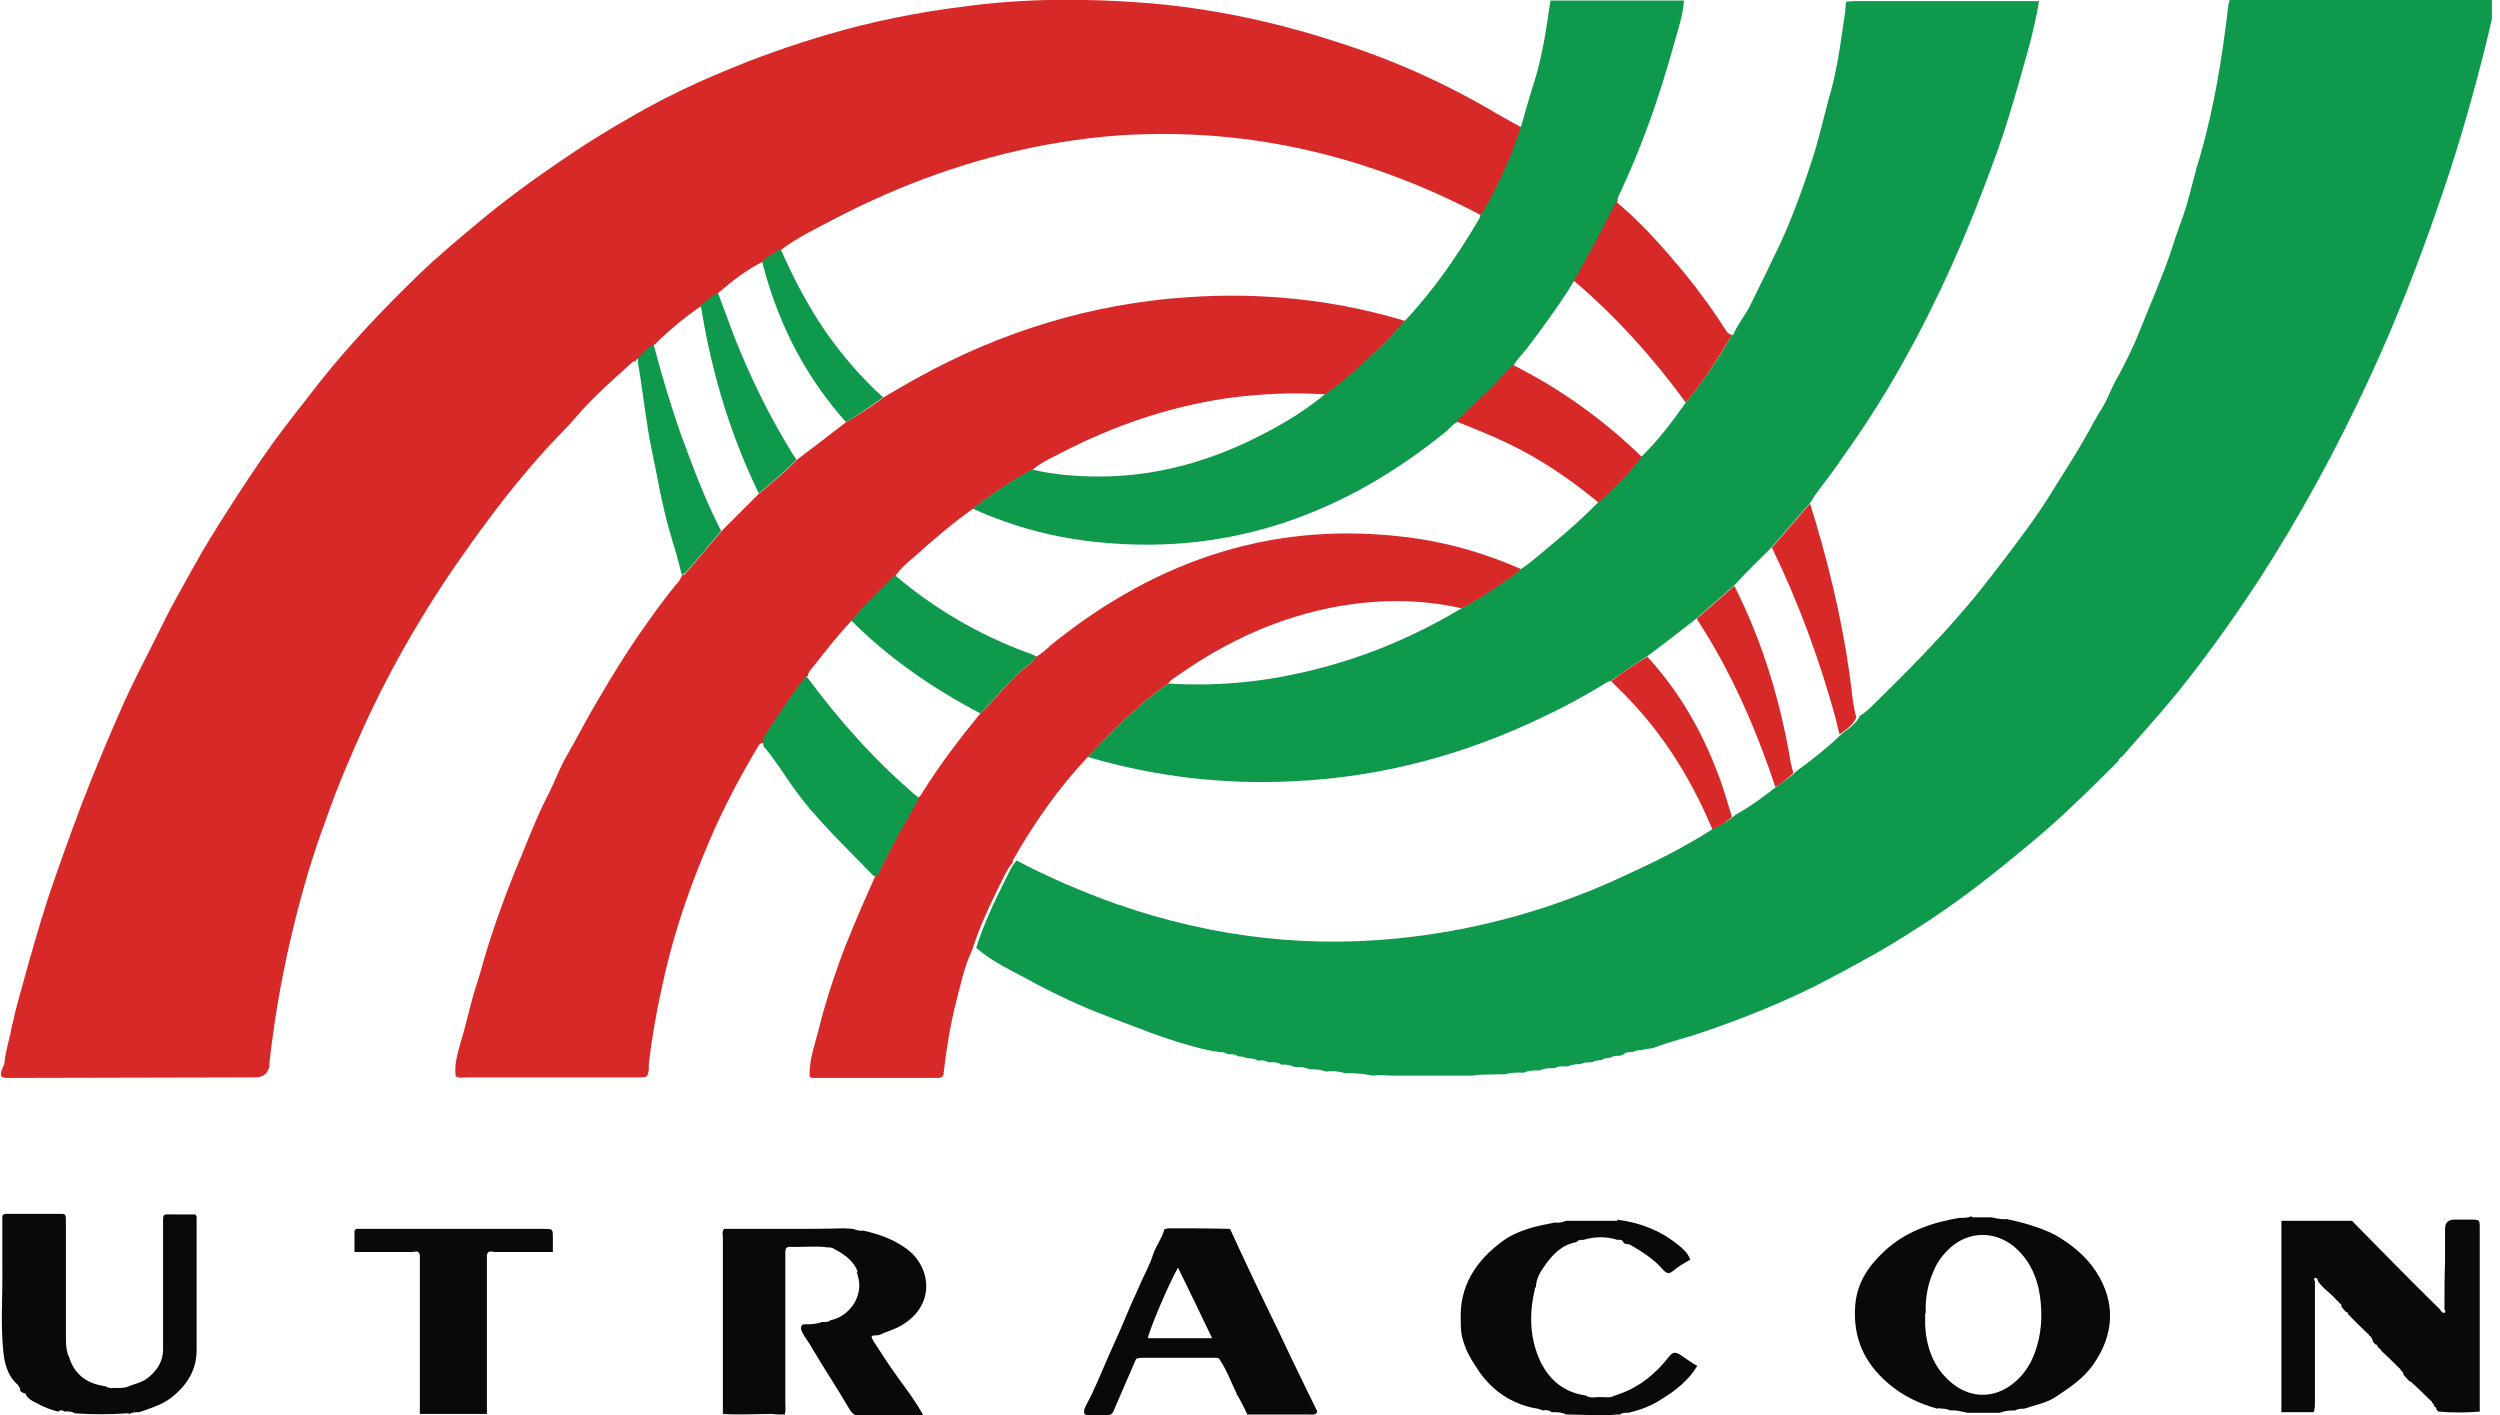 <svg width="106" height="60" viewBox="0 0 106 60" fill="none" xmlns="http://www.w3.org/2000/svg">
<g clip-path="url(#clip0_215_355)">
<path fill-rule="evenodd" clip-rule="evenodd" d="M26.849 15.325C26.04 16.061 25.182 16.796 24.471 17.63C24.054 18.12 23.564 18.586 23.122 19.077C21.994 20.327 20.964 21.651 19.984 23.024C18.218 25.476 16.674 28.075 15.423 30.822C14.835 32.121 14.271 33.445 13.805 34.794C13.265 36.24 12.824 37.736 12.456 39.256C11.99 41.144 11.647 43.081 11.426 45.043C11.426 45.068 11.426 45.141 11.426 45.166C11.377 45.509 11.173 45.681 10.813 45.681C7.429 45.681 4.021 45.705 0.637 45.705H0.368C0.025 45.705 -0.025 45.632 0.098 45.313C0.147 45.19 0.196 45.117 0.196 44.994C0.245 44.504 0.417 44.038 0.49 43.572C0.687 42.665 0.956 41.782 1.201 40.875C1.545 39.673 1.888 38.472 2.305 37.295C2.82 35.824 3.335 34.377 3.923 32.93C4.291 32.023 4.659 31.14 5.051 30.258C5.615 28.934 6.302 27.683 6.939 26.384C7.331 25.574 7.797 24.79 8.239 23.981C8.655 23.22 9.121 22.485 9.587 21.749C10.225 20.744 10.887 19.739 11.573 18.782C12.235 17.875 12.922 17.017 13.608 16.134C14.883 14.54 16.281 13.069 17.752 11.647C18.61 10.813 19.542 10.053 20.474 9.269C21.847 8.141 23.318 7.111 24.814 6.13C25.648 5.591 26.506 5.1 27.364 4.61C28.443 4.021 29.522 3.507 30.65 3.041C32.096 2.428 33.568 1.913 35.063 1.471C36.976 0.907 38.938 0.515 40.924 0.27C43.474 -0.073 46.024 -0.073 48.574 0.123C51.32 0.343 53.993 0.907 56.641 1.766C59.044 2.526 61.3 3.531 63.482 4.831C63.825 5.027 64.193 5.223 64.536 5.419C64.119 6.694 63.555 7.92 62.893 9.073C62.893 9.073 62.844 9.122 62.82 9.122C62.771 9.122 62.722 9.097 62.697 9.073C58.284 6.768 53.6 5.566 48.623 5.689C47.201 5.713 45.803 5.885 44.405 6.13C41.218 6.719 38.226 7.797 35.358 9.293C34.622 9.685 33.837 10.053 33.151 10.568C32.881 10.715 32.611 10.863 32.366 11.083C31.68 11.426 31.067 11.892 30.503 12.383C30.233 12.53 30.012 12.726 29.767 12.947C29.056 13.437 28.394 13.976 27.781 14.589C27.536 14.761 27.291 14.957 27.119 15.178C27.021 15.178 26.972 15.252 26.947 15.325" fill="#D82929"/>
<path fill-rule="evenodd" clip-rule="evenodd" d="M68.754 44.749C68.754 44.749 68.68 44.749 68.631 44.773C68.509 44.749 68.386 44.773 68.288 44.847H68.263C68.263 44.847 68.018 44.847 67.92 44.945H67.896C67.749 44.945 67.601 44.994 67.479 45.043H67.454C67.283 45.043 67.16 45.043 67.013 45.117H66.988C66.817 45.117 66.645 45.141 66.473 45.215H66.449C66.449 45.215 66.326 45.215 66.277 45.215C66.155 45.215 66.032 45.215 65.934 45.288H65.909C65.689 45.288 65.493 45.288 65.296 45.386C65.296 45.386 65.247 45.386 65.223 45.386C65.002 45.386 64.806 45.386 64.61 45.484H64.585C64.316 45.46 64.046 45.484 63.776 45.558C63.629 45.533 63.482 45.558 63.31 45.558C63.016 45.558 62.722 45.558 62.428 45.607H62.403C61.3 45.607 60.172 45.607 59.044 45.607C58.774 45.607 58.505 45.558 58.235 45.607H58.21C57.818 45.533 57.45 45.484 57.058 45.509C56.788 45.435 56.518 45.386 56.249 45.435H56.224C56.028 45.362 55.807 45.337 55.611 45.337C55.611 45.337 55.562 45.337 55.538 45.337H55.513C55.317 45.239 55.121 45.239 54.9 45.239H54.876C54.704 45.141 54.532 45.141 54.361 45.141H54.336C54.189 45.043 53.993 45.019 53.821 45.043H53.797C53.65 44.969 53.502 44.945 53.355 44.969H53.331C53.208 44.896 53.061 44.871 52.914 44.871H52.889C52.889 44.871 52.669 44.773 52.546 44.798H52.522C52.522 44.798 52.325 44.675 52.178 44.7C52.154 44.7 52.105 44.7 52.056 44.7C51.958 44.626 51.835 44.602 51.688 44.602C51.247 44.553 50.805 44.43 50.364 44.307C49.677 44.111 48.966 43.866 48.28 43.596C47.544 43.327 46.858 43.057 46.122 42.763C45.141 42.346 44.209 41.88 43.278 41.365C42.616 41.022 41.954 40.678 41.39 40.188C41.708 39.183 42.15 38.251 42.616 37.319C42.763 37.025 42.885 36.731 43.106 36.486C44.455 37.197 45.877 37.81 47.323 38.325C51.467 39.771 55.685 40.262 60.049 39.698C62.943 39.33 65.713 38.545 68.361 37.368C69.882 36.682 71.377 35.971 72.751 35.063C73.045 34.941 73.339 34.769 73.584 34.548C74.246 34.181 74.835 33.739 75.423 33.273C75.693 33.102 75.963 32.906 76.183 32.685C76.87 32.195 77.532 31.655 78.145 31.067C78.415 30.871 78.709 30.674 78.856 30.356C79.052 30.233 79.224 30.086 79.371 29.939C80.744 28.59 82.093 27.242 83.343 25.77C83.858 25.182 84.324 24.569 84.814 23.931C85.599 22.902 86.408 21.847 87.07 20.744C87.561 19.959 88.051 19.199 88.492 18.415C88.713 18.022 88.909 17.63 89.154 17.262C89.4 16.845 89.547 16.379 89.792 15.987C90.135 15.35 90.454 14.712 90.724 14.025C91.189 12.873 91.68 11.745 92.072 10.593C92.268 9.931 92.538 9.293 92.734 8.631C92.93 7.945 93.077 7.258 93.298 6.571C93.887 4.512 94.23 2.403 94.475 0.27C94.475 0.172 94.524 0.074 94.549 -0.024C94.72 -0.024 94.892 -0.024 95.039 -0.024C98.619 -0.024 102.199 -0.024 105.779 -0.024C105.73 0.613 105.558 1.226 105.411 1.839C104.896 3.923 104.307 6.007 103.621 8.018C102.689 10.789 101.635 13.535 100.384 16.208C99.036 19.101 97.516 21.896 95.775 24.593C94.696 26.236 93.543 27.855 92.317 29.375C91.557 30.307 90.748 31.189 89.963 32.097C89.914 32.097 89.89 32.121 89.89 32.17H89.865C89.865 32.17 89.816 32.219 89.816 32.268C88.86 33.224 87.904 34.181 86.874 35.088C86.212 35.676 85.501 36.24 84.814 36.804C83.564 37.81 82.289 38.741 80.94 39.575C80.327 39.967 79.714 40.335 79.077 40.678C78.39 41.071 77.704 41.414 77.017 41.782C75.448 42.566 73.78 43.229 72.113 43.792C71.475 44.013 70.813 44.16 70.176 44.406C70.004 44.479 69.784 44.455 69.587 44.528C69.465 44.528 69.367 44.528 69.244 44.602H69.195C69.195 44.602 68.95 44.602 68.876 44.675" fill="#0F994D"/>
<path fill-rule="evenodd" clip-rule="evenodd" d="M32.341 31.508C32.341 31.508 32.219 31.508 32.17 31.606C31.361 32.955 30.65 34.303 30.037 35.75C29.276 37.54 28.639 39.355 28.198 41.267C27.903 42.542 27.658 43.817 27.511 45.117C27.511 45.19 27.511 45.264 27.511 45.337C27.462 45.656 27.462 45.681 27.094 45.681C26.236 45.681 25.378 45.681 24.544 45.681C22.95 45.681 21.381 45.681 19.812 45.681C19.64 45.681 19.468 45.73 19.321 45.632C19.248 45.117 19.419 44.626 19.542 44.16C19.689 43.67 19.812 43.18 19.934 42.689C20.106 42.003 20.351 41.341 20.523 40.679C20.964 39.183 21.504 37.712 22.117 36.265C22.485 35.358 22.852 34.426 23.318 33.543C23.563 33.053 23.735 32.538 24.029 32.048C24.495 31.238 24.912 30.405 25.402 29.596C25.966 28.639 26.53 27.708 27.168 26.8C27.683 26.065 28.198 25.329 28.786 24.643C28.835 24.569 28.884 24.471 28.933 24.373C29.007 24.373 29.056 24.373 29.08 24.299C29.595 23.686 30.11 23.098 30.625 22.485C31.165 21.945 31.679 21.431 32.194 20.916C32.758 20.45 33.298 20.008 33.788 19.494C34.499 18.954 35.186 18.439 35.872 17.9C36.412 17.581 36.951 17.238 37.466 16.845C37.932 16.576 38.422 16.281 38.913 16.012C42.468 14.05 46.293 12.873 50.339 12.603C53.477 12.383 56.567 12.701 59.583 13.609C58.921 14.369 58.21 15.055 57.474 15.717C57.057 16.085 56.665 16.428 56.199 16.723C54.777 16.625 53.38 16.698 51.957 16.894C49.53 17.262 47.225 18.047 45.043 19.175C44.626 19.395 44.16 19.592 43.792 19.91C42.885 20.376 42.051 20.965 41.242 21.578C40.384 22.191 39.575 22.877 38.79 23.588C38.496 23.834 38.202 24.079 37.981 24.398C37.319 24.986 36.706 25.648 36.117 26.31C35.456 26.997 34.892 27.757 34.303 28.492C34.279 28.541 34.254 28.615 34.254 28.664C34.205 28.664 34.18 28.688 34.156 28.738C33.543 29.522 33.004 30.356 32.464 31.189C32.415 31.288 32.366 31.386 32.391 31.484" fill="#D82929"/>
<path fill-rule="evenodd" clip-rule="evenodd" d="M73.486 14.197C73.682 13.731 74.026 13.339 74.246 12.873C74.54 12.26 74.859 11.647 75.153 11.009C75.816 9.71 76.331 8.312 76.796 6.89C77.091 6.032 77.287 5.124 77.532 4.217C77.875 3.089 78.022 1.961 78.194 0.784C78.243 0.564 78.243 0.294 78.268 0.073C78.366 0.073 78.464 0.049 78.537 0.049C81.185 0.049 83.809 0.049 86.457 0.049C86.335 0.784 86.163 1.496 85.967 2.207C85.575 3.604 85.182 5.026 84.692 6.399C84.103 8.042 83.466 9.661 82.755 11.254C81.48 14.074 80.008 16.771 78.194 19.297C77.802 19.885 77.36 20.449 76.944 21.013C76.87 21.136 76.796 21.259 76.723 21.357C76.183 21.97 75.644 22.582 75.105 23.22C74.565 23.759 74.026 24.274 73.511 24.838C72.971 25.304 72.456 25.77 71.917 26.236C71.23 26.775 70.519 27.315 69.808 27.854C69.293 28.173 68.778 28.516 68.288 28.884C68.141 28.884 68.067 28.982 67.969 29.031C67.16 29.522 66.351 29.963 65.517 30.355C62.133 31.998 58.578 32.954 54.827 33.126C51.86 33.273 48.966 32.93 46.122 32.096C46.514 31.679 46.882 31.287 47.275 30.895C48.01 30.208 48.697 29.546 49.53 28.982C51.492 29.105 53.429 28.933 55.317 28.492C57.671 27.952 59.878 27.045 61.962 25.795C62.845 25.304 63.703 24.74 64.487 24.127C64.904 23.858 65.272 23.514 65.664 23.195C66.375 22.607 67.087 21.994 67.749 21.308C68.411 20.719 69.048 20.106 69.588 19.37C70.299 18.684 70.912 17.875 71.476 17.066C72.211 16.158 72.873 15.202 73.437 14.197" fill="#0F994D"/>
<path fill-rule="evenodd" clip-rule="evenodd" d="M64.512 24.128C63.727 24.741 62.869 25.305 61.986 25.795C60.27 25.403 58.529 25.403 56.812 25.697C54.262 26.138 51.982 27.193 49.873 28.688C49.751 28.762 49.604 28.86 49.53 28.983C48.721 29.522 48.01 30.209 47.274 30.895C46.882 31.287 46.514 31.704 46.122 32.096C44.896 33.396 43.866 34.867 42.983 36.412C42.934 36.461 42.934 36.535 42.934 36.584C42.714 36.829 42.591 37.123 42.444 37.417C41.978 38.349 41.537 39.281 41.218 40.286C40.874 40.997 40.727 41.782 40.531 42.517C40.286 43.474 40.139 44.455 40.016 45.435C40.016 45.632 39.943 45.705 39.747 45.705C38.006 45.705 36.24 45.705 34.499 45.705C34.426 45.705 34.377 45.705 34.328 45.632C34.303 44.896 34.573 44.234 34.745 43.523C34.867 42.983 35.039 42.493 35.186 41.978C35.456 41.144 35.75 40.311 36.093 39.502C36.412 38.717 36.755 37.957 37.099 37.172C37.221 37.099 37.246 36.952 37.319 36.853C37.785 35.922 38.275 34.99 38.815 34.083C38.864 34.009 38.913 33.911 38.938 33.813C38.986 33.764 39.035 33.739 39.06 33.69C39.796 32.489 40.654 31.361 41.561 30.258C42.15 29.669 42.664 29.032 43.278 28.468C43.498 28.271 43.768 28.124 43.915 27.855C44.185 27.707 44.381 27.511 44.602 27.315C49.138 23.662 54.213 21.994 60.025 22.828C61.545 23.049 63.04 23.49 64.487 24.128" fill="#D82929"/>
<path fill-rule="evenodd" clip-rule="evenodd" d="M41.218 21.577C42.051 20.964 42.861 20.376 43.768 19.91C44.7 20.131 45.656 20.204 46.612 20.204C48.77 20.204 50.83 19.689 52.791 18.782C53.993 18.218 55.17 17.556 56.199 16.698C56.665 16.404 57.058 16.036 57.474 15.693C58.21 15.03 58.946 14.344 59.583 13.584C60.809 12.284 61.814 10.813 62.722 9.268C62.746 9.219 62.771 9.146 62.771 9.097C62.771 9.097 62.82 9.072 62.844 9.048C63.506 7.895 64.07 6.669 64.487 5.394C64.659 4.781 64.83 4.168 65.026 3.555C65.394 2.403 65.566 1.226 65.738 0.024H71.402C71.353 0.662 71.156 1.226 70.985 1.839C70.372 4.07 69.612 6.252 68.606 8.361C68.582 8.435 68.582 8.484 68.582 8.557C68.41 8.901 68.239 9.244 68.043 9.587C67.626 10.347 67.209 11.132 66.792 11.892C66.645 11.99 66.596 12.162 66.498 12.309C65.958 13.143 65.345 13.976 64.732 14.785C64.561 15.006 64.34 15.202 64.193 15.472C63.972 15.717 63.702 15.962 63.482 16.232C62.967 16.82 62.354 17.311 61.839 17.875C61.643 17.948 61.496 18.12 61.349 18.267C57.082 21.749 52.252 23.539 46.686 23C44.798 22.828 43.008 22.362 41.267 21.577" fill="#0F994D"/>
<path fill-rule="evenodd" clip-rule="evenodd" d="M36.363 53.919C36.191 53.453 35.799 53.184 35.382 52.963C35.284 52.889 35.186 52.889 35.088 52.889C34.573 52.816 34.034 52.889 33.494 52.865C33.347 52.865 33.298 52.938 33.298 53.085V59.461C33.298 59.632 33.323 59.804 33.274 59.975C33.077 59.975 32.906 59.975 32.734 59.951C32.023 59.951 31.337 60 30.65 59.951C30.65 57.474 30.65 54.973 30.65 52.497C30.65 52.374 30.601 52.227 30.699 52.105C31.582 52.105 32.464 52.105 33.323 52.105C34.181 52.105 34.99 52.105 35.799 52.08C35.922 52.08 36.044 52.105 36.167 52.105C36.314 52.154 36.461 52.203 36.608 52.178C37.27 52.325 37.883 52.546 38.423 52.938C39.453 53.674 39.698 55.268 38.3 56.15C37.957 56.371 37.614 56.445 37.246 56.616C36.903 56.616 36.903 56.641 37.05 56.886C37.393 57.425 37.736 57.94 38.104 58.455C38.472 58.946 38.84 59.461 39.134 59.975C39.036 60.098 38.889 60.049 38.791 60.049H36.559C36.314 60.049 36.167 60 36.02 59.755C35.48 58.823 34.867 57.916 34.328 56.984C34.205 56.788 34.034 56.592 33.96 56.346C33.96 56.224 33.985 56.15 34.132 56.15C34.377 56.15 34.622 56.15 34.843 56.052C34.892 56.052 34.916 56.052 34.941 56.052C35.063 56.052 35.137 56.052 35.211 55.979C35.995 55.832 36.657 54.949 36.363 54.066C36.363 54.017 36.363 53.993 36.314 53.993" fill="#090909"/>
<path fill-rule="evenodd" clip-rule="evenodd" d="M102.174 58.578C102.174 58.578 101.978 58.381 101.904 58.283C101.904 58.21 101.88 58.161 101.806 58.112C101.806 58.112 101.757 58.014 101.733 58.014C101.487 57.768 101.242 57.523 100.972 57.278C100.972 57.278 100.948 57.229 100.923 57.204C100.874 57.18 100.85 57.131 100.801 57.082C100.801 57.033 100.776 57.008 100.727 57.008C100.678 56.984 100.678 56.935 100.629 56.91C100.605 56.861 100.605 56.837 100.58 56.788C100.58 56.739 100.58 56.739 100.531 56.714C100.531 56.665 100.507 56.64 100.457 56.64C100.457 56.64 100.457 56.567 100.384 56.542C100.114 56.273 99.82 56.003 99.55 55.709C99.55 55.66 99.55 55.635 99.477 55.635C99.403 55.562 99.354 55.488 99.281 55.414C99.281 55.341 99.281 55.292 99.183 55.243C99.183 55.243 99.133 55.145 99.084 55.145C98.839 54.826 98.496 54.654 98.275 54.311C98.275 54.213 98.202 54.164 98.153 54.188C98.104 54.188 98.104 54.286 98.153 54.311C98.153 56.003 98.153 57.695 98.153 59.387C98.153 59.558 98.153 59.73 98.104 59.877C97.662 59.877 97.196 59.877 96.731 59.877C96.731 59.681 96.731 59.485 96.731 59.288V52.251C96.731 52.08 96.731 51.933 96.731 51.761C97.736 51.761 98.741 51.761 99.722 51.761C100.948 53.011 102.198 54.286 103.449 55.513C103.498 55.586 103.547 55.684 103.645 55.66C103.694 55.66 103.694 55.562 103.645 55.513C103.645 54.85 103.645 54.164 103.67 53.502V52.104C103.67 51.843 103.8 51.712 104.062 51.712H104.748C105.141 51.712 105.141 51.712 105.141 52.08V59.852C104.552 59.901 103.964 59.901 103.4 59.852C103.375 59.828 103.326 59.803 103.302 59.754C103.302 59.705 103.302 59.656 103.228 59.656C103.228 59.656 103.204 59.534 103.13 59.485C103.13 59.485 103.106 59.387 103.057 59.387C102.811 59.141 102.566 58.896 102.296 58.651C102.272 58.651 102.247 58.602 102.223 58.578" fill="#090909"/>
<path fill-rule="evenodd" clip-rule="evenodd" d="M83.613 51.614C83.907 51.614 84.177 51.614 84.446 51.614C84.643 51.663 84.888 51.712 85.084 51.688C85.77 51.835 86.482 52.031 87.119 52.35C87.806 52.742 88.419 53.233 88.86 53.895C89.743 55.243 89.62 56.617 88.762 57.843C88.345 58.456 87.732 58.848 87.144 59.24C86.776 59.485 86.261 59.583 85.82 59.73C85.697 59.73 85.55 59.73 85.452 59.804H85.354C85.157 59.804 84.986 59.829 84.79 59.902H83.417C83.171 59.853 82.951 59.78 82.706 59.804C82.706 59.804 82.46 59.706 82.338 59.73H82.313C82.313 59.73 82.215 59.681 82.142 59.73C81.357 59.51 80.646 59.167 80.057 58.652C79.052 57.794 78.562 56.739 78.66 55.366C78.733 54.41 79.199 53.699 79.886 53.061C80.769 52.227 81.896 51.835 83.073 51.639C83.245 51.639 83.441 51.639 83.613 51.565M81.627 55.685C81.627 55.881 81.627 56.028 81.627 56.2C81.676 57.107 81.97 57.941 82.656 58.554C83.49 59.314 84.569 59.338 85.427 58.603C85.893 58.21 86.187 57.695 86.359 57.107C86.604 56.298 86.604 55.44 86.433 54.606C86.261 53.895 85.942 53.306 85.378 52.84C84.544 52.178 83.466 52.203 82.681 52.914C82.387 53.184 82.142 53.502 81.995 53.87C81.725 54.459 81.627 55.072 81.651 55.685H81.627Z" fill="#090909"/>
<path fill-rule="evenodd" clip-rule="evenodd" d="M5.468 59.926H5.37C4.659 59.976 3.923 59.976 3.187 59.926C3.04 59.853 2.893 59.828 2.746 59.853C2.746 59.853 2.574 59.73 2.476 59.853C2.158 59.779 1.839 59.657 1.545 59.485C1.373 59.412 1.201 59.313 1.103 59.142C1.103 59.093 1.054 59.068 1.03 59.068H1.005C1.005 59.068 0.882 59.019 0.858 58.97C0.858 58.97 0.858 58.823 0.784 58.774C0.784 58.774 0.76 58.7 0.711 58.676C0.392 58.382 0.245 57.989 0.171 57.548C-0 56.273 0.122 54.974 0.098 53.699C0.098 52.987 0.098 52.276 0.098 51.565C0.098 51.541 0.147 51.492 0.196 51.467H2.354C2.82 51.467 2.795 51.418 2.795 51.908V56.665C2.795 56.911 2.795 57.156 2.869 57.377C2.869 57.425 2.869 57.45 2.918 57.499C3.138 58.284 3.702 58.676 4.462 58.774C4.585 58.848 4.708 58.872 4.83 58.848C4.904 58.848 4.953 58.848 5.026 58.848C5.173 58.848 5.321 58.848 5.468 58.774C5.713 58.676 5.983 58.627 6.228 58.455C6.645 58.137 6.914 57.744 6.914 57.205V51.958C6.914 51.418 6.865 51.492 7.429 51.492H8.287C8.287 51.492 8.312 51.541 8.337 51.59C8.337 53.478 8.337 55.341 8.337 57.229C8.337 58.087 7.944 58.725 7.258 59.264C6.841 59.583 6.375 59.706 5.909 59.877C5.737 59.877 5.59 59.877 5.443 59.976" fill="#090909"/>
<path fill-rule="evenodd" clip-rule="evenodd" d="M52.448 59.117C52.203 58.627 52.031 58.112 51.713 57.646C51.664 57.548 51.566 57.572 51.467 57.572H48.378C48.378 57.572 48.206 57.572 48.157 57.646C47.863 58.308 47.593 58.97 47.299 59.632C47.152 60 47.152 60 46.784 60C46.563 60 46.367 60 46.147 60C45.95 60 45.95 59.902 45.975 59.779C45.975 59.706 46.024 59.657 46.049 59.583C46.416 58.921 46.686 58.21 46.98 57.548C47.275 56.886 47.569 56.248 47.839 55.586C48.01 55.17 48.231 54.728 48.403 54.311C48.574 53.944 48.77 53.576 48.893 53.184C49.016 52.816 49.261 52.521 49.359 52.154C49.359 52.08 49.457 52.129 49.506 52.08C50.389 52.08 51.247 52.08 52.154 52.105C52.816 53.551 53.503 54.998 54.189 56.396C54.729 57.548 55.292 58.7 55.856 59.853C55.783 60.025 55.611 59.975 55.513 59.975H52.89C52.767 59.73 52.644 59.461 52.497 59.215C52.497 59.191 52.448 59.142 52.424 59.117M51.394 56.739C50.904 55.709 50.438 54.753 49.947 53.747C49.555 54.434 48.721 56.396 48.672 56.739H51.394Z" fill="#090909"/>
<path fill-rule="evenodd" clip-rule="evenodd" d="M68.557 51.712C69.513 51.834 70.371 52.153 71.132 52.766C71.352 52.938 71.549 53.109 71.671 53.404C71.426 53.551 71.156 53.698 70.96 53.87C70.764 54.041 70.666 53.992 70.519 53.845C70.126 53.379 69.636 53.085 69.145 52.791C69.023 52.717 68.9 52.791 68.827 52.668C68.778 52.546 68.68 52.57 68.582 52.57C68.091 52.423 67.625 52.423 67.135 52.57C67.012 52.57 66.914 52.57 66.841 52.668C66.228 52.766 65.811 53.208 65.492 53.673C65.296 53.943 65.124 54.237 65.124 54.581C65.075 54.581 65.075 54.63 65.075 54.679C64.83 55.709 64.855 56.763 65.32 57.744C65.713 58.528 66.326 59.043 67.233 59.166C67.38 59.264 67.527 59.264 67.674 59.239H68.042C68.214 59.264 68.336 59.239 68.484 59.166C69.44 58.872 70.175 58.283 70.764 57.523C70.936 57.302 71.058 57.327 71.254 57.45C71.475 57.597 71.696 57.768 71.965 57.915C71.597 58.528 71.058 58.945 70.47 59.313C70.028 59.607 69.562 59.779 69.047 59.901C68.9 59.901 68.778 59.901 68.68 59.975H68.582C67.846 60.049 67.135 59.975 66.399 59.975C66.228 59.877 66.031 59.877 65.86 59.877H65.811H65.786C65.664 59.779 65.541 59.779 65.418 59.803C65.418 59.803 65.198 59.705 65.051 59.705C64.094 59.509 63.334 58.994 62.77 58.234C62.476 57.793 62.182 57.376 62.035 56.837C61.937 56.542 61.937 56.273 61.937 56.003C61.863 54.507 62.599 53.428 63.751 52.595C64.413 52.129 65.173 51.982 65.933 51.834C66.081 51.859 66.228 51.834 66.399 51.761C66.497 51.761 66.596 51.761 66.669 51.761H68.582L68.557 51.712Z" fill="#090909"/>
<path fill-rule="evenodd" clip-rule="evenodd" d="M17.801 59.951C17.801 57.891 17.801 55.831 17.801 53.796C17.801 53.6 17.801 53.404 17.801 53.208C17.752 52.987 17.58 53.085 17.482 53.085C16.649 53.085 15.839 53.085 15.03 53.085C15.03 52.791 15.03 52.497 15.03 52.203C15.03 52.178 15.079 52.129 15.104 52.105H23.097C23.416 52.105 23.441 52.105 23.441 52.448C23.441 52.644 23.441 52.865 23.441 53.085C22.607 53.085 21.798 53.085 20.989 53.085C20.866 53.085 20.694 52.987 20.645 53.208C20.645 55.292 20.645 57.376 20.645 59.46C20.645 59.632 20.645 59.804 20.645 59.951H17.899H17.801Z" fill="#090909"/>
<path fill-rule="evenodd" clip-rule="evenodd" d="M38.962 33.813C38.962 33.813 38.889 34.009 38.84 34.083C38.3 34.99 37.81 35.897 37.344 36.829C37.295 36.952 37.27 37.099 37.123 37.172C37.074 37.148 37.001 37.123 36.976 37.074C35.824 35.873 34.598 34.745 33.641 33.396C33.224 32.808 32.832 32.17 32.366 31.631C32.366 31.606 32.366 31.533 32.342 31.508C32.342 31.386 32.342 31.288 32.415 31.214C32.955 30.38 33.494 29.547 34.107 28.762C34.107 28.738 34.181 28.713 34.205 28.689C35.603 30.576 37.148 32.317 38.962 33.838" fill="#0F994D"/>
<path fill-rule="evenodd" clip-rule="evenodd" d="M66.743 11.892C67.16 11.132 67.602 10.372 67.994 9.587C68.165 9.244 68.337 8.901 68.533 8.558C69.588 9.44 70.495 10.47 71.377 11.524C72.04 12.334 72.628 13.143 73.192 14.025C73.241 14.124 73.315 14.173 73.437 14.197C72.849 15.203 72.211 16.183 71.476 17.066C70.078 15.153 68.509 13.412 66.719 11.892" fill="#D82929"/>
<path fill-rule="evenodd" clip-rule="evenodd" d="M30.6 22.484C30.085 23.097 29.57 23.71 29.055 24.299C29.006 24.348 28.957 24.348 28.908 24.372C28.786 23.882 28.663 23.416 28.516 22.95C28.295 22.239 28.124 21.528 27.977 20.792C27.83 20.008 27.658 19.248 27.511 18.439C27.339 17.409 27.217 16.379 27.045 15.325V15.177C27.241 14.957 27.486 14.761 27.707 14.589C27.707 14.638 27.756 14.711 27.756 14.761C28.075 15.986 28.443 17.188 28.859 18.389C29.374 19.787 29.889 21.185 30.576 22.509" fill="#0F994D"/>
<path fill-rule="evenodd" clip-rule="evenodd" d="M75.129 23.22C75.668 22.582 76.208 21.969 76.747 21.356C77.483 23.71 78.071 26.113 78.415 28.541C78.513 29.178 78.537 29.816 78.709 30.429C78.562 30.747 78.267 30.944 77.998 31.14C77.949 30.968 77.9 30.797 77.875 30.625C77.189 28.075 76.281 25.598 75.129 23.22Z" fill="#D82929"/>
<path fill-rule="evenodd" clip-rule="evenodd" d="M30.429 12.383C30.674 13.02 30.895 13.658 31.14 14.295C31.802 15.963 32.587 17.581 33.519 19.101C33.592 19.248 33.69 19.346 33.764 19.494C33.273 20.009 32.734 20.45 32.17 20.916C30.993 18.488 30.208 15.914 29.767 13.265C29.767 13.167 29.718 13.045 29.693 12.971C29.939 12.751 30.184 12.555 30.429 12.407" fill="#0F994D"/>
<path fill-rule="evenodd" clip-rule="evenodd" d="M35.873 17.9C34.205 16.036 33.078 13.879 32.416 11.476C32.366 11.329 32.342 11.206 32.317 11.083C32.563 10.863 32.832 10.716 33.102 10.568C33.642 11.794 34.254 12.971 35.015 14.075C35.726 15.08 36.51 16.012 37.442 16.845C36.927 17.213 36.412 17.581 35.873 17.9Z" fill="#0F994D"/>
<path fill-rule="evenodd" clip-rule="evenodd" d="M75.276 33.372C74.59 31.312 73.756 29.302 72.677 27.438C72.456 27.046 72.187 26.629 71.941 26.236C72.481 25.771 72.996 25.305 73.535 24.839C74.737 27.217 75.497 29.743 75.938 32.391C75.963 32.514 76.012 32.636 76.036 32.783C75.816 33.004 75.546 33.2 75.276 33.372Z" fill="#D82929"/>
<path fill-rule="evenodd" clip-rule="evenodd" d="M69.833 27.83C71.304 29.424 72.309 31.263 73.02 33.298C73.167 33.739 73.29 34.181 73.437 34.647C73.167 34.867 72.898 35.039 72.603 35.161C71.647 32.881 70.348 30.846 68.558 29.13C68.46 29.032 68.386 28.958 68.312 28.884C68.803 28.492 69.318 28.173 69.833 27.855" fill="#D82929"/>
<path fill-rule="evenodd" clip-rule="evenodd" d="M41.585 30.258C39.575 29.203 37.711 27.928 36.093 26.31C36.681 25.648 37.294 24.986 37.956 24.398C39.624 25.82 41.487 26.898 43.522 27.659C43.669 27.708 43.816 27.757 43.939 27.83C43.792 28.1 43.522 28.247 43.302 28.443C42.689 29.007 42.149 29.645 41.585 30.233" fill="#0F994D"/>
<path fill-rule="evenodd" clip-rule="evenodd" d="M64.144 15.472C66.155 16.477 67.994 17.801 69.612 19.37C69.073 20.081 68.435 20.719 67.773 21.307C66.596 20.327 65.296 19.444 63.899 18.782C63.188 18.439 62.477 18.169 61.766 17.875C62.281 17.286 62.894 16.82 63.433 16.232C63.654 15.962 63.923 15.741 64.144 15.472Z" fill="#D82929"/>
</g>
<defs>
<clipPath id="clip0_215_355">
<rect width="105.656" height="60" fill="white"/>
</clipPath>
</defs>
</svg>
